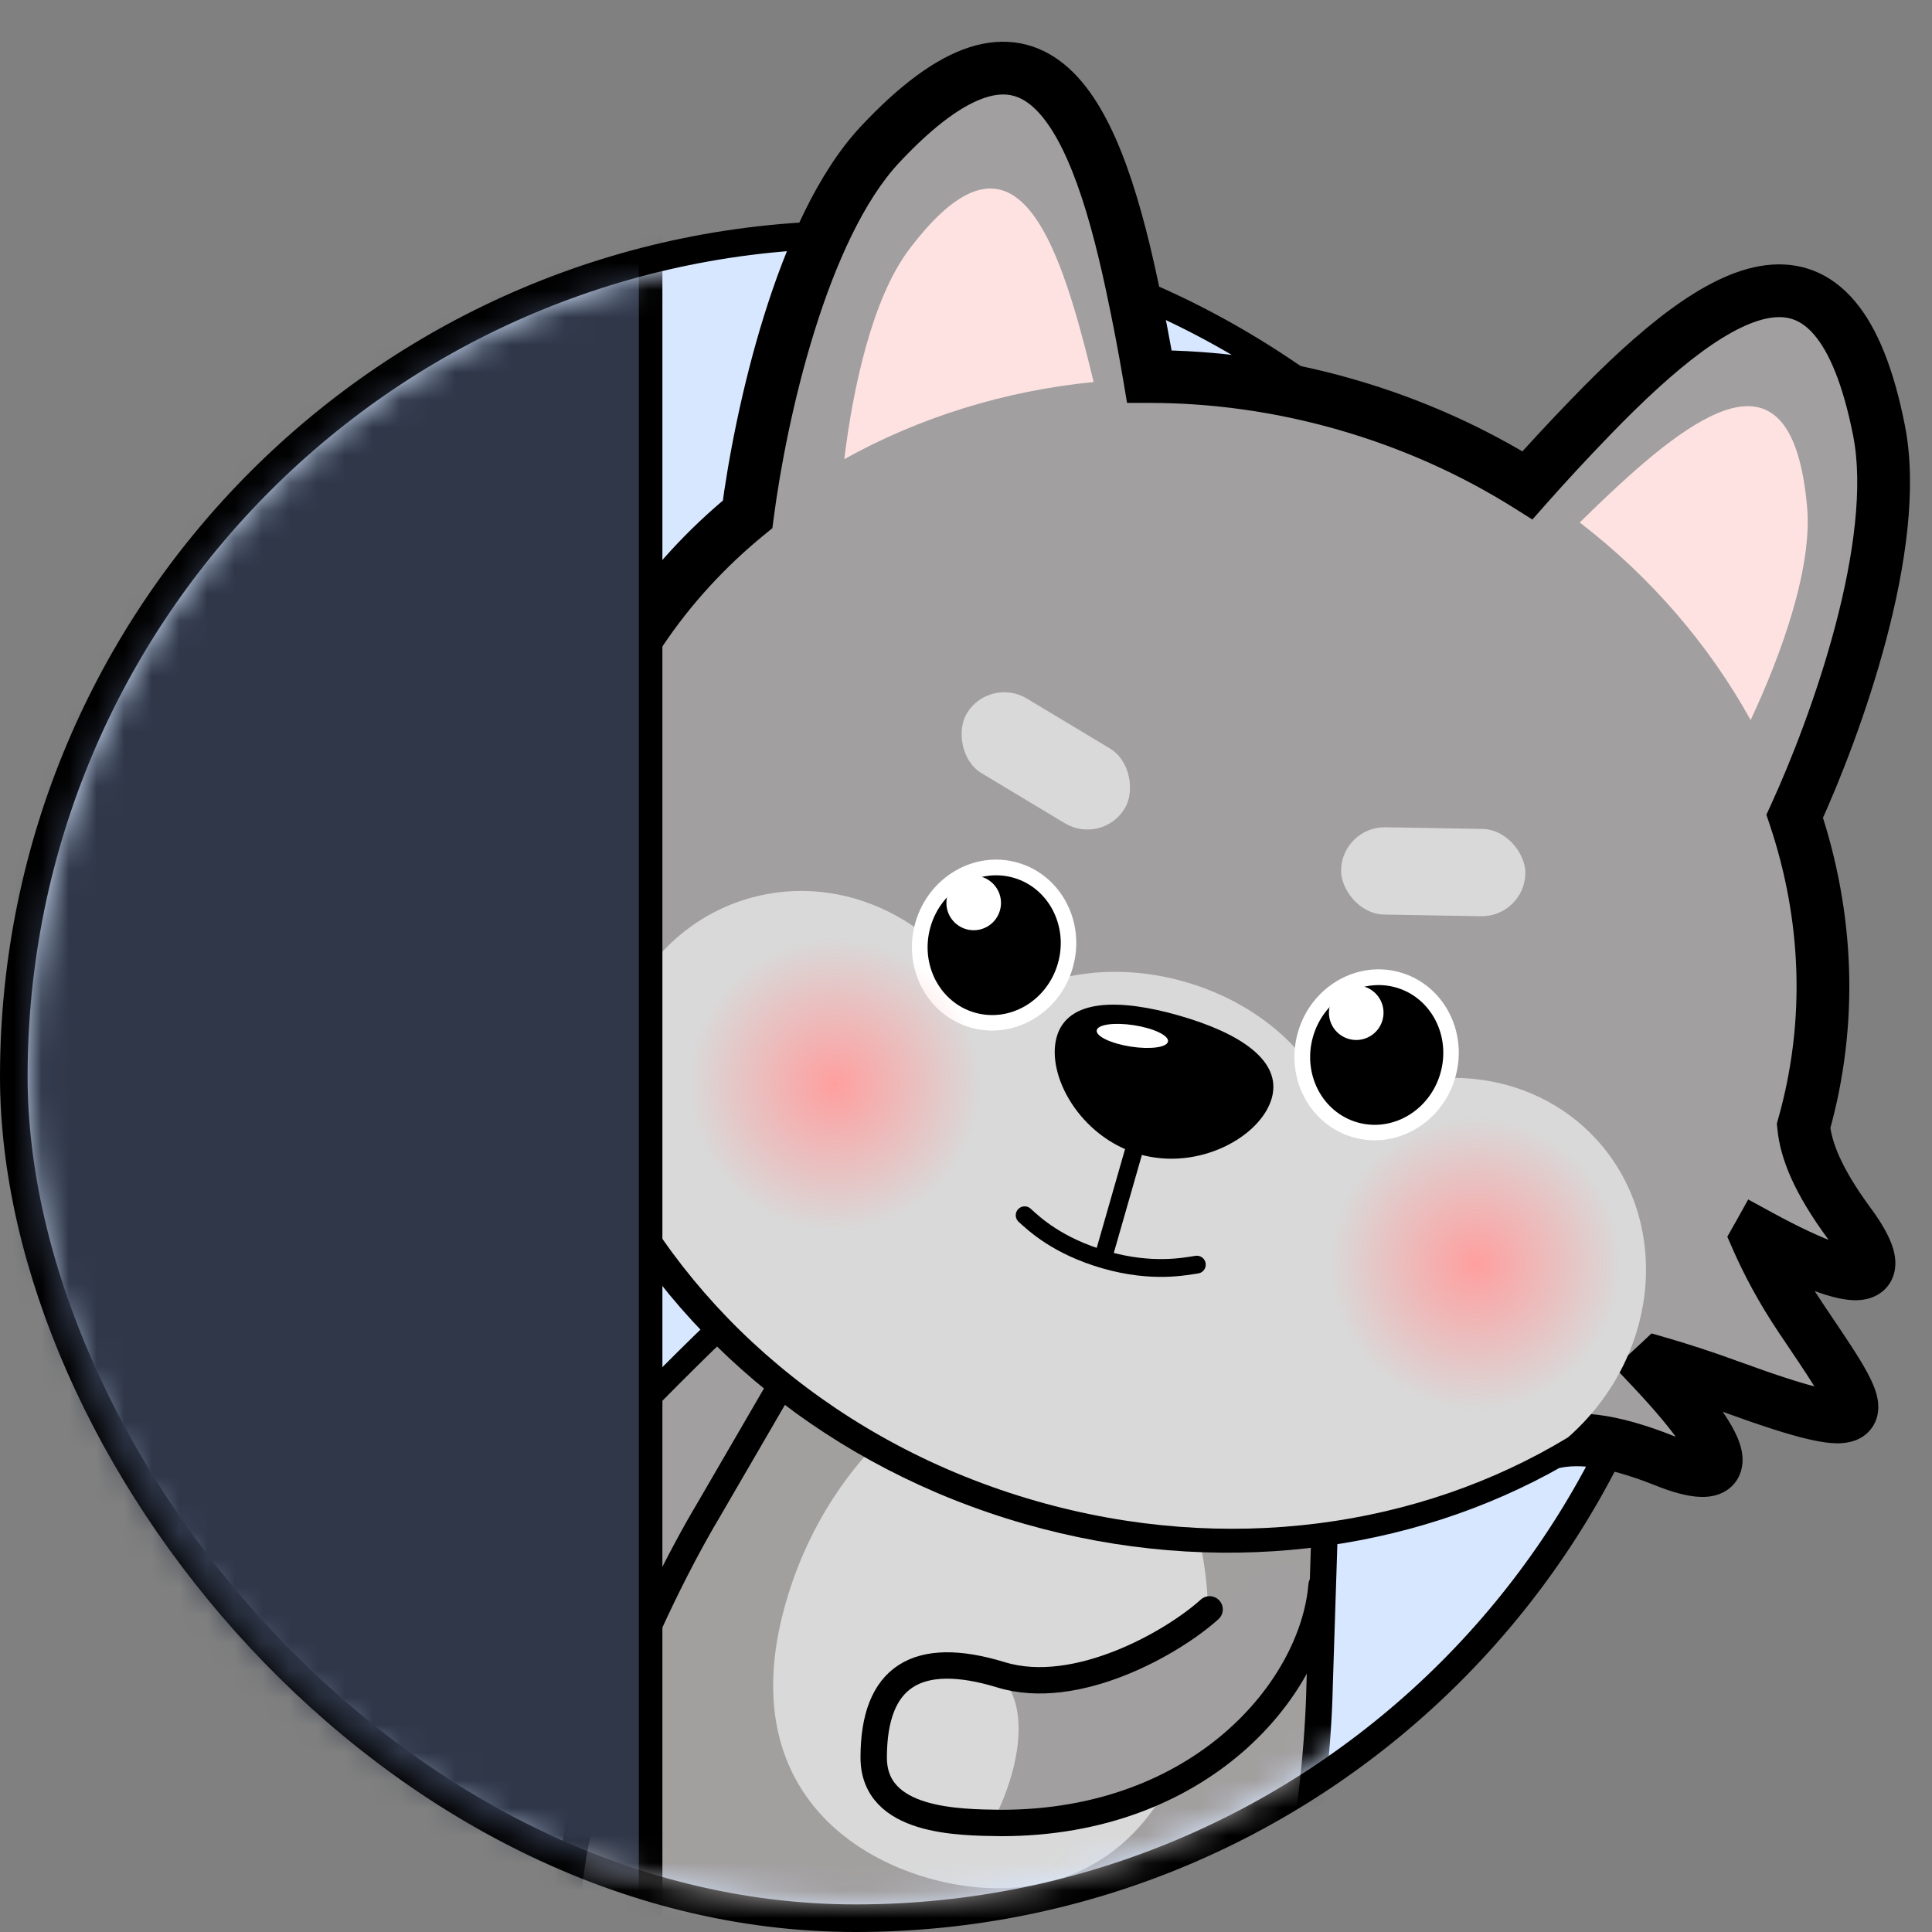 <svg width="70" height="70" viewBox="0 0 70 70" fill="none" xmlns="http://www.w3.org/2000/svg">
<rect x="0" y="0" width="70" height="70" fill="#808080" stroke="none"/>
<rect x="0.5" y="8.5" width="61" height="61" rx="30.5" fill="#D7E7FF"/>
<rect x="0.5" y="8.5" width="61" height="61" rx="30.5" stroke="black"/>
<mask id="mask0_1999_2003" style="mask-type:alpha" maskUnits="userSpaceOnUse" x="1" y="0" width="74" height="69">
<path fill-rule="evenodd" clip-rule="evenodd" d="M19.097 11.454L19.117 0.898L74.673 1.004L74.564 58.048L54.21 58.009C48.708 64.719 40.354 69 31 69C14.431 69 1 55.569 1 39C1 26.66 8.45 16.061 19.097 11.454Z" fill="#D9D9D9"/>
</mask>
<g mask="url(#mask0_1999_2003)">
<path d="M26.891 47.827L30.998 51.043L31.357 51.325L31.055 51.667C29.985 52.875 28.313 54.803 26.774 56.662C25.419 58.299 24.189 59.855 23.557 60.818L23.324 61.193C22.961 61.821 22.55 62.263 22.085 62.537C21.616 62.813 21.122 62.898 20.631 62.858C19.921 62.8 19.201 62.476 18.525 62.102L17.866 61.719C17.654 61.592 17.464 61.486 17.289 61.387C17.118 61.29 16.955 61.195 16.816 61.1C16.539 60.91 16.261 60.652 16.224 60.229C16.192 59.861 16.356 59.464 16.596 59.027C16.847 58.571 17.237 57.975 17.77 57.18L18.132 56.666C19.052 55.413 20.471 53.821 21.911 52.297C23.563 50.549 25.265 48.868 26.329 47.853L26.598 47.597L26.891 47.827Z" fill="#A19F9F" stroke="black" stroke-width="0.859"/>
<path fill-rule="evenodd" clip-rule="evenodd" d="M18.484 56.92C18.358 57.091 18.243 57.255 18.138 57.412C16.22 60.275 16.311 60.326 17.604 61.057C17.753 61.142 17.919 61.235 18.099 61.343C19.839 62.386 21.615 63.303 22.963 60.971C23.105 60.725 23.308 60.419 23.558 60.068C22.262 58.664 20.168 57.583 18.484 56.92Z" fill="#D9D9D9"/>
<path d="M20.587 70.942C20.033 65.702 23.743 57.946 25.666 54.723L30.481 46.435C34.029 44.419 42.524 42.608 48.121 51.493L47.812 61.073C47.736 64.826 46.772 73.369 43.525 77.519C44.694 79.42 45.725 82.846 40.499 81.347L35.233 79.837C32.659 79.099 32.483 78.22 33.026 76.028L34.294 71.605L31.55 70.818L30.282 75.241C29.58 77.388 28.965 78.04 26.391 77.302L21.125 75.792C15.899 74.293 18.589 71.934 20.587 70.942Z" fill="#A29F9F" stroke="black" stroke-width="0.956"/>
<path d="M43.289 62.325C44.851 56.878 42.488 50.538 38.941 49.521C35.394 48.504 30.187 52.083 28.469 58.076C26.777 63.974 30.082 67.03 33.629 68.047C37.176 69.064 41.598 68.224 43.289 62.325Z" fill="#D9D9D9"/>
<mask id="path-7-outside-1_1999_2003" maskUnits="userSpaceOnUse" x="9.583" y="-2.237" width="70.086" height="65.973" fill="black">
<rect fill="white" x="9.583" y="-2.237" width="70.086" height="65.973"/>
<path fill-rule="evenodd" clip-rule="evenodd" d="M65.026 29.574C66.528 26.305 68.895 19.73 68.082 15.606C66.541 7.796 62.455 10.123 57.64 15.105C56.783 15.991 56.019 16.82 55.343 17.583C53.358 16.338 51.145 15.338 48.747 14.651C46.364 13.967 43.973 13.643 41.643 13.642C41.475 12.641 41.267 11.538 41.011 10.339C39.566 3.562 37.335 -0.577 31.89 5.23C29.03 8.28 27.554 15.053 27.087 18.636C24.122 21.058 21.891 24.273 20.797 28.087C20.783 28.137 20.769 28.186 20.756 28.236L20.756 28.236L20.736 28.311C20.175 28.919 19.267 29.533 17.679 30.163C15.53 31.015 15.416 31.955 20.102 32.254C20.1 32.303 20.098 32.353 20.096 32.402C20.095 32.43 20.095 32.458 20.093 32.486C19.339 32.99 18.425 33.514 17.343 33.999C17.171 34.076 17.004 34.151 16.842 34.223C13.331 35.788 12.381 36.211 18.232 37.45C19.172 37.649 19.994 37.853 20.709 38.053C20.744 38.187 20.779 38.32 20.817 38.453C16.195 39.683 16.481 40.59 18.77 41.004C20.708 41.354 21.756 41.862 22.416 42.441C25.274 47.887 30.582 52.344 37.38 54.294C44.089 56.217 50.862 55.3 56.143 52.292C57.045 52.054 58.257 52.105 60.336 52.934C62.515 53.803 63.232 53.167 59.865 49.596C59.937 49.531 60.007 49.465 60.077 49.399L60.095 49.381C60.847 49.597 61.704 49.874 62.676 50.229C68.294 52.278 67.713 51.416 65.564 48.228C65.466 48.081 65.363 47.93 65.258 47.773C64.552 46.721 64.03 45.732 63.65 44.863C63.671 44.826 63.694 44.789 63.715 44.752C67.97 47.071 68.394 46.217 67.009 44.335C65.845 42.755 65.43 41.668 65.347 40.795C66.415 37.023 66.23 33.16 65.026 29.574Z"/>
</mask>
<path fill-rule="evenodd" clip-rule="evenodd" d="M65.026 29.574C66.528 26.305 68.895 19.73 68.082 15.606C66.541 7.796 62.455 10.123 57.64 15.105C56.783 15.991 56.019 16.82 55.343 17.583C53.358 16.338 51.145 15.338 48.747 14.651C46.364 13.967 43.973 13.643 41.643 13.642C41.475 12.641 41.267 11.538 41.011 10.339C39.566 3.562 37.335 -0.577 31.89 5.23C29.03 8.28 27.554 15.053 27.087 18.636C24.122 21.058 21.891 24.273 20.797 28.087C20.783 28.137 20.769 28.186 20.756 28.236L20.756 28.236L20.736 28.311C20.175 28.919 19.267 29.533 17.679 30.163C15.53 31.015 15.416 31.955 20.102 32.254C20.1 32.303 20.098 32.353 20.096 32.402C20.095 32.43 20.095 32.458 20.093 32.486C19.339 32.99 18.425 33.514 17.343 33.999C17.171 34.076 17.004 34.151 16.842 34.223C13.331 35.788 12.381 36.211 18.232 37.45C19.172 37.649 19.994 37.853 20.709 38.053C20.744 38.187 20.779 38.32 20.817 38.453C16.195 39.683 16.481 40.59 18.77 41.004C20.708 41.354 21.756 41.862 22.416 42.441C25.274 47.887 30.582 52.344 37.38 54.294C44.089 56.217 50.862 55.3 56.143 52.292C57.045 52.054 58.257 52.105 60.336 52.934C62.515 53.803 63.232 53.167 59.865 49.596C59.937 49.531 60.007 49.465 60.077 49.399L60.095 49.381C60.847 49.597 61.704 49.874 62.676 50.229C68.294 52.278 67.713 51.416 65.564 48.228C65.466 48.081 65.363 47.93 65.258 47.773C64.552 46.721 64.03 45.732 63.65 44.863C63.671 44.826 63.694 44.789 63.715 44.752C67.97 47.071 68.394 46.217 67.009 44.335C65.845 42.755 65.43 41.668 65.347 40.795C66.415 37.023 66.23 33.16 65.026 29.574Z" fill="#A19F9F"/>
<path d="M68.082 15.606L67.144 15.791L67.144 15.791L68.082 15.606ZM65.026 29.574L64.158 29.175L64 29.519L64.12 29.878L65.026 29.574ZM57.64 15.105L56.953 14.441L56.953 14.441L57.64 15.105ZM55.343 17.583L54.835 18.392L55.521 18.823L56.058 18.216L55.343 17.583ZM48.747 14.651L49.011 13.732L49.011 13.732L48.747 14.651ZM41.643 13.642L40.701 13.801L40.835 14.598L41.643 14.598L41.643 13.642ZM41.011 10.339L40.076 10.538L40.076 10.538L41.011 10.339ZM31.89 5.23L32.587 5.884L32.587 5.884L31.89 5.23ZM27.087 18.636L27.691 19.376L27.985 19.136L28.034 18.759L27.087 18.636ZM20.756 28.236L19.833 27.988L19.83 28.001L20.756 28.236ZM20.756 28.236L21.679 28.485L21.681 28.478L21.683 28.47L20.756 28.236ZM20.736 28.311L21.438 28.959L21.597 28.787L21.658 28.561L20.736 28.311ZM17.679 30.163L18.032 31.051L18.032 31.051L17.679 30.163ZM20.102 32.254L21.056 32.302L21.105 31.36L20.163 31.3L20.102 32.254ZM20.096 32.402L21.052 32.433L21.052 32.433L20.096 32.402ZM20.093 32.486L20.625 33.28L21.03 33.009L21.048 32.523L20.093 32.486ZM17.343 33.999L17.734 34.871L17.734 34.871L17.343 33.999ZM16.842 34.223L16.453 33.35L16.453 33.35L16.842 34.223ZM18.232 37.45L18.034 38.385L18.034 38.385L18.232 37.45ZM20.709 38.053L21.633 37.811L21.495 37.28L20.966 37.132L20.709 38.053ZM20.817 38.453L21.063 39.377L22.002 39.127L21.737 38.193L20.817 38.453ZM18.77 41.004L18.941 40.063L18.941 40.063L18.77 41.004ZM22.416 42.441L23.262 41.997L23.18 41.84L23.047 41.723L22.416 42.441ZM37.38 54.294L37.117 55.212L37.117 55.212L37.38 54.294ZM56.143 52.292L55.9 51.368L55.779 51.4L55.67 51.462L56.143 52.292ZM60.336 52.934L60.69 52.046L60.69 52.046L60.336 52.934ZM59.865 49.596L59.222 48.889L58.503 49.544L59.17 50.251L59.865 49.596ZM60.077 49.399L59.422 48.703L59.422 48.703L60.077 49.399ZM60.095 49.381L60.36 48.463L59.837 48.312L59.441 48.685L60.095 49.381ZM62.676 50.229L63.003 49.331L63.003 49.331L62.676 50.229ZM65.564 48.228L66.357 47.694L66.357 47.694L65.564 48.228ZM65.258 47.773L66.052 47.24L66.052 47.24L65.258 47.773ZM63.65 44.863L62.818 44.393L62.584 44.808L62.775 45.245L63.65 44.863ZM63.715 44.752L64.172 43.913L63.34 43.459L62.879 44.288L63.715 44.752ZM67.009 44.335L66.239 44.902L66.239 44.902L67.009 44.335ZM65.347 40.795L64.428 40.535L64.379 40.707L64.396 40.885L65.347 40.795ZM68.082 15.606L67.144 15.791C67.507 17.632 67.167 20.132 66.498 22.667C65.837 25.171 64.891 27.58 64.158 29.175L65.026 29.574L65.895 29.973C66.664 28.299 67.652 25.786 68.346 23.155C69.033 20.553 69.47 17.704 69.019 15.421L68.082 15.606ZM57.64 15.105L58.327 15.769C59.515 14.54 60.63 13.504 61.652 12.753C62.69 11.991 63.541 11.591 64.208 11.507C64.791 11.433 65.278 11.591 65.746 12.147C66.267 12.767 66.771 13.898 67.144 15.791L68.082 15.606L69.019 15.421C68.623 13.409 68.038 11.902 67.209 10.917C66.327 9.869 65.203 9.455 63.97 9.61C62.82 9.755 61.651 10.383 60.52 11.213C59.373 12.056 58.172 13.179 56.953 14.441L57.64 15.105ZM55.343 17.583L56.058 18.216C56.725 17.464 57.48 16.645 58.327 15.769L57.64 15.105L56.953 14.441C56.086 15.336 55.313 16.175 54.627 16.949L55.343 17.583ZM48.747 14.651L48.484 15.569C50.795 16.232 52.926 17.195 54.835 18.392L55.343 17.583L55.85 16.773C53.789 15.481 51.495 14.444 49.011 13.732L48.747 14.651ZM41.643 13.642L41.643 14.598C43.884 14.598 46.187 14.911 48.484 15.569L48.747 14.651L49.011 13.732C46.542 13.024 44.062 12.687 41.643 12.687L41.643 13.642ZM41.011 10.339L40.076 10.538C40.329 11.724 40.535 12.813 40.701 13.801L41.643 13.642L42.586 13.484C42.415 12.469 42.204 11.352 41.946 10.139L41.011 10.339ZM31.89 5.23L32.587 5.884C33.907 4.476 34.933 3.784 35.703 3.535C36.396 3.311 36.892 3.435 37.347 3.807C37.868 4.231 38.378 5.021 38.854 6.218C39.323 7.396 39.72 8.866 40.076 10.538L41.011 10.339L41.946 10.139C41.58 8.423 41.156 6.834 40.63 5.512C40.111 4.208 39.452 3.056 38.554 2.325C37.591 1.54 36.418 1.295 35.115 1.716C33.89 2.113 32.596 3.08 31.193 4.576L31.89 5.23ZM27.087 18.636L28.034 18.759C28.262 17.01 28.738 14.476 29.504 12.017C30.278 9.528 31.311 7.245 32.587 5.884L31.89 5.23L31.193 4.576C29.61 6.265 28.474 8.893 27.679 11.449C26.874 14.034 26.378 16.678 26.139 18.512L27.087 18.636ZM20.797 28.087L21.715 28.351C22.752 24.736 24.868 21.683 27.691 19.376L27.087 18.636L26.482 17.895C23.377 20.432 21.029 23.81 19.878 27.824L20.797 28.087ZM20.756 28.236L21.679 28.484C21.693 28.433 21.704 28.391 21.715 28.351L20.797 28.087L19.878 27.824C19.861 27.882 19.846 27.939 19.833 27.988L20.756 28.236ZM20.756 28.236L21.683 28.47L21.683 28.47L20.756 28.236L19.83 28.001L19.83 28.001L20.756 28.236ZM20.736 28.311L21.658 28.561L21.679 28.485L20.756 28.236L19.834 27.986L19.813 28.062L20.736 28.311ZM17.679 30.163L18.032 31.051C19.692 30.392 20.744 29.712 21.438 28.959L20.736 28.311L20.033 27.664C19.606 28.127 18.842 28.673 17.327 29.274L17.679 30.163ZM20.102 32.254L20.163 31.3C19.015 31.227 18.203 31.116 17.662 30.99C17.391 30.927 17.214 30.866 17.108 30.817C16.989 30.762 17.024 30.753 17.088 30.837C17.185 30.964 17.244 31.175 17.184 31.384C17.142 31.531 17.069 31.573 17.126 31.522C17.237 31.424 17.519 31.255 18.032 31.051L17.679 30.163L17.327 29.274C16.765 29.497 16.227 29.765 15.858 30.092C15.675 30.254 15.448 30.506 15.347 30.857C15.229 31.269 15.326 31.678 15.568 31.995C15.775 32.268 16.062 32.44 16.311 32.554C16.574 32.675 16.884 32.771 17.227 32.851C17.916 33.012 18.846 33.131 20.041 33.207L20.102 32.254ZM20.096 32.402L21.052 32.433C21.053 32.382 21.055 32.342 21.056 32.302L20.102 32.254L19.148 32.205C19.145 32.264 19.143 32.323 19.141 32.371L20.096 32.402ZM20.093 32.486L21.048 32.523C21.05 32.491 21.051 32.461 21.052 32.433L20.096 32.402L19.141 32.371C19.14 32.399 19.139 32.424 19.139 32.449L20.093 32.486ZM17.343 33.999L17.734 34.871C18.867 34.364 19.828 33.812 20.625 33.28L20.093 32.486L19.562 31.691C18.85 32.167 17.983 32.666 16.953 33.127L17.343 33.999ZM16.842 34.223L17.231 35.096C17.393 35.024 17.561 34.949 17.734 34.871L17.343 33.999L16.953 33.127C16.781 33.204 16.615 33.278 16.453 33.35L16.842 34.223ZM18.232 37.45L18.43 36.515C16.969 36.206 15.985 35.958 15.37 35.741C15.057 35.632 14.896 35.549 14.828 35.503C14.734 35.441 14.938 35.538 14.975 35.844C15.014 36.169 14.821 36.331 14.869 36.284C14.902 36.251 15.004 36.171 15.227 36.044C15.668 35.793 16.334 35.495 17.231 35.096L16.842 34.223L16.453 33.35C15.595 33.733 14.825 34.074 14.284 34.382C14.016 34.534 13.739 34.713 13.524 34.926C13.324 35.124 13.011 35.52 13.078 36.073C13.142 36.607 13.52 36.928 13.763 37.091C14.031 37.27 14.37 37.416 14.736 37.545C15.479 37.806 16.57 38.075 18.034 38.385L18.232 37.45ZM20.709 38.053L20.966 37.132C20.23 36.926 19.389 36.718 18.43 36.515L18.232 37.45L18.034 38.385C18.956 38.58 19.757 38.779 20.451 38.973L20.709 38.053ZM20.817 38.453L21.737 38.193C21.701 38.068 21.668 37.942 21.633 37.811L20.709 38.053L19.784 38.294C19.82 38.431 19.858 38.572 19.898 38.714L20.817 38.453ZM18.77 41.004L18.941 40.063C18.394 39.964 18.084 39.853 17.959 39.779C17.894 39.741 17.978 39.771 18.049 39.913C18.149 40.113 18.123 40.331 18.054 40.468C18.009 40.556 17.978 40.549 18.09 40.469C18.19 40.398 18.358 40.301 18.618 40.184C19.137 39.95 19.93 39.678 21.063 39.377L20.817 38.453L20.572 37.53C19.393 37.843 18.488 38.146 17.833 38.441C17.506 38.588 17.217 38.744 16.979 38.914C16.754 39.075 16.505 39.297 16.35 39.6C16.171 39.953 16.143 40.374 16.338 40.765C16.503 41.097 16.779 41.303 16.99 41.427C17.418 41.678 18.002 41.836 18.6 41.944L18.77 41.004ZM22.416 42.441L23.047 41.723C22.206 40.984 20.967 40.43 18.941 40.063L18.77 41.004L18.6 41.944C20.449 42.279 21.307 42.739 21.785 43.159L22.416 42.441ZM37.38 54.294L37.643 53.375C31.089 51.495 25.996 47.204 23.262 41.997L22.416 42.441L21.57 42.885C24.553 48.569 30.076 53.193 37.117 55.212L37.38 54.294ZM56.143 52.292L55.67 51.462C50.62 54.338 44.113 55.23 37.643 53.375L37.38 54.294L37.117 55.212C44.066 57.205 51.105 56.261 56.616 53.122L56.143 52.292ZM60.336 52.934L60.69 52.046C58.512 51.177 57.077 51.058 55.9 51.368L56.143 52.292L56.386 53.216C57.013 53.051 58.002 53.032 59.981 53.821L60.336 52.934ZM59.865 49.596L59.17 50.251C59.995 51.127 60.543 51.795 60.875 52.283C61.041 52.527 61.138 52.706 61.19 52.827C61.247 52.961 61.221 52.96 61.226 52.871C61.235 52.73 61.318 52.525 61.514 52.398C61.654 52.308 61.749 52.327 61.675 52.325C61.533 52.322 61.211 52.254 60.69 52.046L60.336 52.934L59.981 53.821C60.55 54.048 61.135 54.226 61.634 54.236C61.882 54.242 62.231 54.21 62.55 54.004C62.925 53.763 63.11 53.379 63.134 52.989C63.155 52.651 63.057 52.333 62.947 52.074C62.83 51.803 62.662 51.513 62.456 51.209C62.043 50.601 61.418 49.85 60.561 48.94L59.865 49.596ZM60.077 49.399L59.422 48.703C59.351 48.77 59.286 48.83 59.222 48.889L59.865 49.596L60.509 50.302C60.587 50.231 60.662 50.16 60.731 50.095L60.077 49.399ZM60.095 49.381L59.441 48.685L59.422 48.703L60.077 49.399L60.731 50.095L60.75 50.077L60.095 49.381ZM62.676 50.229L63.003 49.331C62.012 48.969 61.134 48.686 60.36 48.463L60.095 49.381L59.831 50.299C60.56 50.509 61.396 50.779 62.348 51.126L62.676 50.229ZM65.564 48.228L64.772 48.762C65.321 49.577 65.728 50.182 65.969 50.628C66.091 50.855 66.135 50.976 66.146 51.022C66.161 51.088 66.083 50.847 66.288 50.593C66.482 50.352 66.707 50.378 66.594 50.382C66.512 50.384 66.332 50.369 66.009 50.296C65.372 50.154 64.406 49.843 63.003 49.331L62.676 50.229L62.348 51.126C63.754 51.639 64.822 51.989 65.59 52.161C65.969 52.246 66.333 52.302 66.656 52.292C66.948 52.282 67.439 52.211 67.776 51.792C68.126 51.358 68.071 50.857 68.006 50.583C67.936 50.288 67.796 49.99 67.65 49.719C67.354 49.171 66.882 48.474 66.357 47.694L65.564 48.228ZM65.258 47.773L64.465 48.306C64.57 48.463 64.673 48.615 64.772 48.762L65.564 48.228L66.357 47.694C66.258 47.547 66.156 47.396 66.052 47.24L65.258 47.773ZM63.65 44.863L62.775 45.245C63.176 46.165 63.725 47.204 64.465 48.306L65.258 47.773L66.052 47.24C65.378 46.237 64.884 45.299 64.526 44.48L63.65 44.863ZM63.715 44.752L62.879 44.288C62.876 44.294 62.871 44.302 62.86 44.321C62.851 44.337 62.834 44.364 62.818 44.393L63.65 44.863L64.483 45.333C64.487 45.324 64.493 45.315 64.505 45.294C64.516 45.276 64.533 45.247 64.55 45.216L63.715 44.752ZM67.009 44.335L66.239 44.902C66.57 45.352 66.719 45.645 66.759 45.784C66.779 45.855 66.737 45.773 66.786 45.617C66.855 45.399 67.028 45.263 67.168 45.215C67.257 45.184 67.27 45.21 67.129 45.19C67.003 45.172 66.81 45.125 66.536 45.028C65.989 44.836 65.216 44.482 64.172 43.913L63.715 44.752L63.257 45.591C64.342 46.182 65.217 46.591 65.903 46.832C66.245 46.952 66.565 47.039 66.856 47.081C67.132 47.121 67.465 47.133 67.786 47.023C68.158 46.896 68.476 46.614 68.609 46.194C68.722 45.836 68.664 45.494 68.596 45.257C68.458 44.779 68.14 44.26 67.778 43.769L67.009 44.335ZM65.347 40.795L64.396 40.885C64.501 41.998 65.022 43.249 66.239 44.902L67.009 44.335L67.778 43.769C66.668 42.26 66.359 41.338 66.299 40.705L65.347 40.795ZM65.026 29.574L64.12 29.878C65.267 33.294 65.439 36.96 64.428 40.535L65.347 40.795L66.267 41.055C67.39 37.086 67.193 33.026 65.932 29.27L65.026 29.574Z" fill="black" mask="url(#path-7-outside-1_1999_2003)"/>
<path d="M42.932 35.573C45.645 36.351 47.659 38.221 48.344 40.314C51.456 38.355 55.455 38.68 57.839 41.28C60.552 44.239 60.15 49.022 56.941 51.964C56.896 52.005 56.85 52.043 56.805 52.083C51.455 55.327 44.46 56.368 37.533 54.382C30.413 52.34 24.927 47.548 22.178 41.749C21.217 37.661 23.415 33.578 27.207 32.528C30.632 31.58 34.214 33.422 35.818 36.734C37.507 35.316 40.212 34.793 42.932 35.573Z" fill="#D9D9D9"/>
<path fill-rule="evenodd" clip-rule="evenodd" d="M30.59 16.636C30.9 14.086 31.597 10.814 32.94 9.036C36.24 4.668 37.891 7.386 39.148 11.977C39.33 12.642 39.488 13.264 39.625 13.841C36.382 14.161 33.303 15.126 30.59 16.636Z" fill="#FEE2E2"/>
<path fill-rule="evenodd" clip-rule="evenodd" d="M63.429 26.09C64.52 23.761 65.672 20.602 65.475 18.373C64.991 12.921 62.151 14.351 58.652 17.579C58.136 18.055 57.665 18.506 57.236 18.93C59.822 20.919 61.925 23.37 63.429 26.09Z" fill="#FEE2E2"/>
<ellipse cx="34.749" cy="37.287" rx="3.077" ry="1.692" transform="rotate(16 34.749 37.287)" fill="#D9D9D9"/>
<ellipse cx="48.921" cy="41.357" rx="3.077" ry="1.692" transform="rotate(16 48.921 41.357)" fill="#D9D9D9"/>
<path d="M46.076 39.797C45.678 41.185 43.432 42.438 41.281 41.821C39.131 41.204 37.89 38.952 38.288 37.564C38.686 36.176 40.572 36.18 42.722 36.796C44.873 37.413 46.474 38.41 46.076 39.797Z" fill="black"/>
<rect x="35.844" y="24.492" width="6.679" height="3.164" rx="1.582" transform="rotate(31 35.844 24.492)" fill="#D9D9D9"/>
<rect x="48.617" y="29.945" width="6.679" height="3.164" rx="1.582" transform="rotate(1 48.617 29.945)" fill="#D9D9D9"/>
<ellipse cx="41.028" cy="37.533" rx="1.307" ry="0.392" transform="rotate(8.832 41.028 37.533)" fill="white"/>
<line x1="41.138" y1="41.495" x2="39.962" y2="45.596" stroke="black" stroke-width="0.645"/>
<ellipse cx="36.018" cy="34.242" rx="2.966" ry="3.107" transform="rotate(16 36.018 34.242)" fill="white"/>
<ellipse cx="36.021" cy="34.246" rx="2.401" ry="2.542" transform="rotate(16 36.021 34.246)" fill="black"/>
<circle cx="35.279" cy="32.715" r="0.989" transform="rotate(16 35.279 32.715)" fill="white"/>
<ellipse cx="49.877" cy="38.218" rx="2.966" ry="3.107" transform="rotate(16 49.877 38.218)" fill="white"/>
<ellipse cx="49.881" cy="38.223" rx="2.401" ry="2.542" transform="rotate(16 49.881 38.223)" fill="black"/>
<circle cx="49.139" cy="36.692" r="0.989" transform="rotate(16 49.139 36.692)" fill="white"/>
<path d="M43.364 45.82C42.952 45.879 41.761 46.14 40.038 45.646C38.315 45.152 37.467 44.342 37.125 44.031" stroke="black" stroke-width="0.645" stroke-linecap="round"/>
<path d="M36.025 65.941C43.265 65.941 46.24 61.21 47.446 58.11C47.197 56.207 46.51 56.231 44.263 58.015C42.932 59.221 38.896 61.634 36.025 60.573C33.025 59.465 31.656 60.761 31.656 63.694C31.656 65.816 34.486 65.92 36.025 65.941Z" fill="#A19F9F"/>
<path d="M31.656 63.646C31.656 65.768 34.486 65.872 36.025 65.893C36.691 64.625 37.623 61.778 36.025 60.525C32.967 59.589 31.656 60.712 31.656 63.646Z" fill="#D9D9D9"/>
<path d="M47.883 57.438C47.571 61.182 43.514 66.05 36.275 66.05C34.735 66.029 31.656 66.025 31.656 63.679C31.656 60.745 33.217 59.747 36.275 60.683C38.996 61.516 42.495 59.518 43.826 58.311" stroke="black" stroke-width="0.956" stroke-linecap="round"/>
<circle cx="30.249" cy="39.299" r="5.32" transform="rotate(16 30.249 39.299)" fill="url(#paint0_radial_1999_2003)"/>
<circle cx="53.468" cy="45.791" r="5.32" transform="rotate(16 53.468 45.791)" fill="url(#paint1_radial_1999_2003)"/>
</g>
<mask id="mask1_1999_2003" style="mask-type:alpha" maskUnits="userSpaceOnUse" x="1" y="9" width="60" height="60">
<circle cx="31" cy="39" r="30" fill="#D9D9D9"/>
</mask>
<g mask="url(#mask1_1999_2003)">
<rect x="-3.573" y="-1.573" width="27.146" height="75.146" fill="#2F3749" stroke="black" stroke-width="0.854"/>
</g>
<defs>
<radialGradient id="paint0_radial_1999_2003" cx="0" cy="0" r="1" gradientUnits="userSpaceOnUse" gradientTransform="translate(30.249 39.299) rotate(90) scale(5.32)">
<stop stop-color="#FF9F9F"/>
<stop offset="1" stop-color="#FF9F9F" stop-opacity="0"/>
</radialGradient>
<radialGradient id="paint1_radial_1999_2003" cx="0" cy="0" r="1" gradientUnits="userSpaceOnUse" gradientTransform="translate(53.468 45.791) rotate(90) scale(5.32)">
<stop stop-color="#FF9F9F"/>
<stop offset="1" stop-color="#FF9F9F" stop-opacity="0"/>
</radialGradient>
</defs>
</svg>
